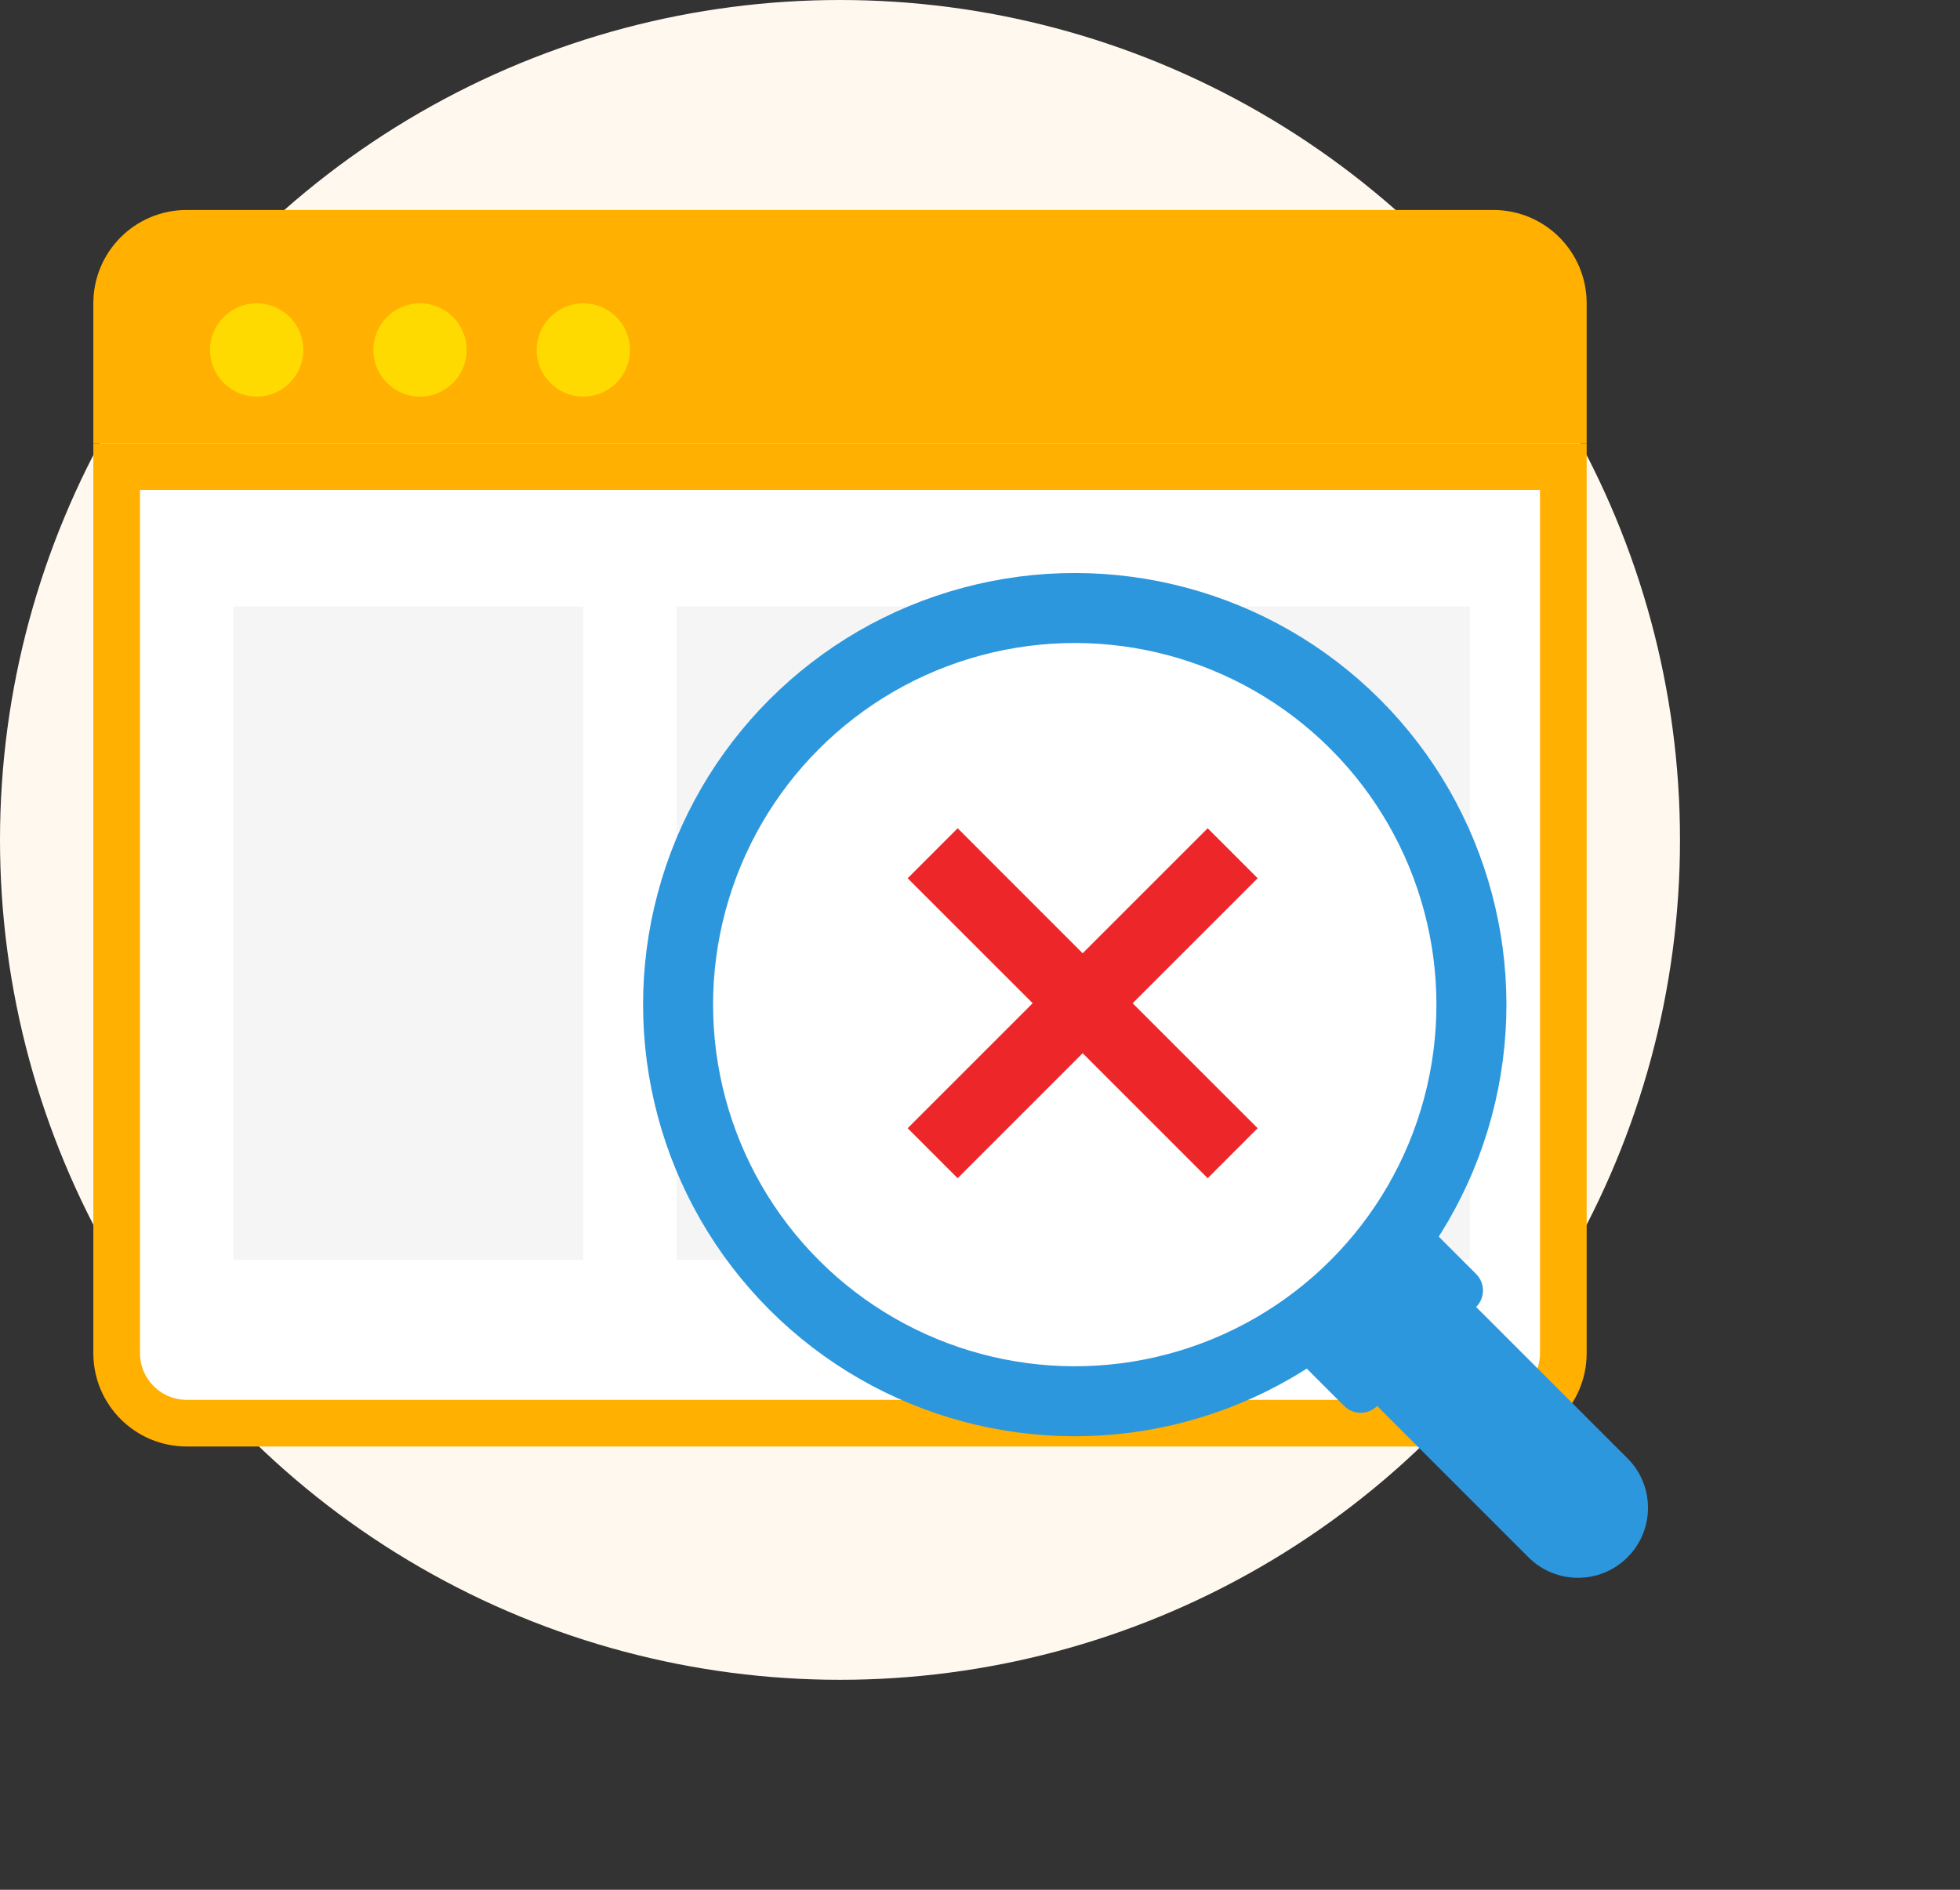 <svg xmlns="http://www.w3.org/2000/svg" width="84" height="81" viewBox="0 0 84 81">
    <rect x="0" y="0" width="84" height="81" fill="#333333" stroke="none"/>
    <g fill="none" fill-rule="evenodd">
        <g>
            <g transform="translate(-101 -239) translate(101 239)">
                <circle cx="36" cy="36" r="36" fill="#FFF8EE"/>
                <g transform="translate(4 9)">
                    <path fill="#FFB000" d="M4 0h56c2.21 0 4 1.79 4 4v6H0V4c0-2.21 1.79-4 4-4z"/>
                    <path fill="#FFF" stroke="#FFB000" stroke-width="2" d="M63 11v38c0 .828-.336 1.578-.879 2.121-.543.543-1.293.879-2.121.879h0H4c-.828 0-1.578-.336-2.121-.879C1.336 50.578 1 49.828 1 49h0V11h62z"/>
                    <path fill="#F5F5F5" d="M6 17H21V45H6zM25 17H40V45H25zM44 17H59V45H44z"/>
                    <circle cx="7" cy="6" r="2" fill="#FFDA00"/>
                    <circle cx="14" cy="6" r="2" fill="#FFDA00"/>
                    <circle cx="21" cy="6" r="2" fill="#FFDA00"/>
                </g>
                <g transform="rotate(-45 62.178 -1.885)">
                    <circle cx="19" cy="18.5" r="17" fill="#FFF" stroke="#2D97DE" stroke-width="3"/>
                    <path fill="#ED2729" d="M24.64 11.197l2.142 2.143-5.358 5.357 5.358 5.357-2.142 2.143-5.358-5.358-5.357 5.358-2.143-2.143 5.358-5.357-5.358-5.357 2.143-2.143 5.357 5.358 5.358-5.358z" transform="rotate(45 19.282 18.697)"/>
                    <path fill="#2D97DE" d="M15 34.828h8v4c0 .553-.448 1-1 1h-6c-.552 0-1-.447-1-1v-4z"/>
                    <path fill="#2D97DE" d="M16 37h6v12c0 1.657-1.343 3-3 3s-3-1.343-3-3V37z"/>
                </g>
            </g>
        </g>
    </g>
</svg>
